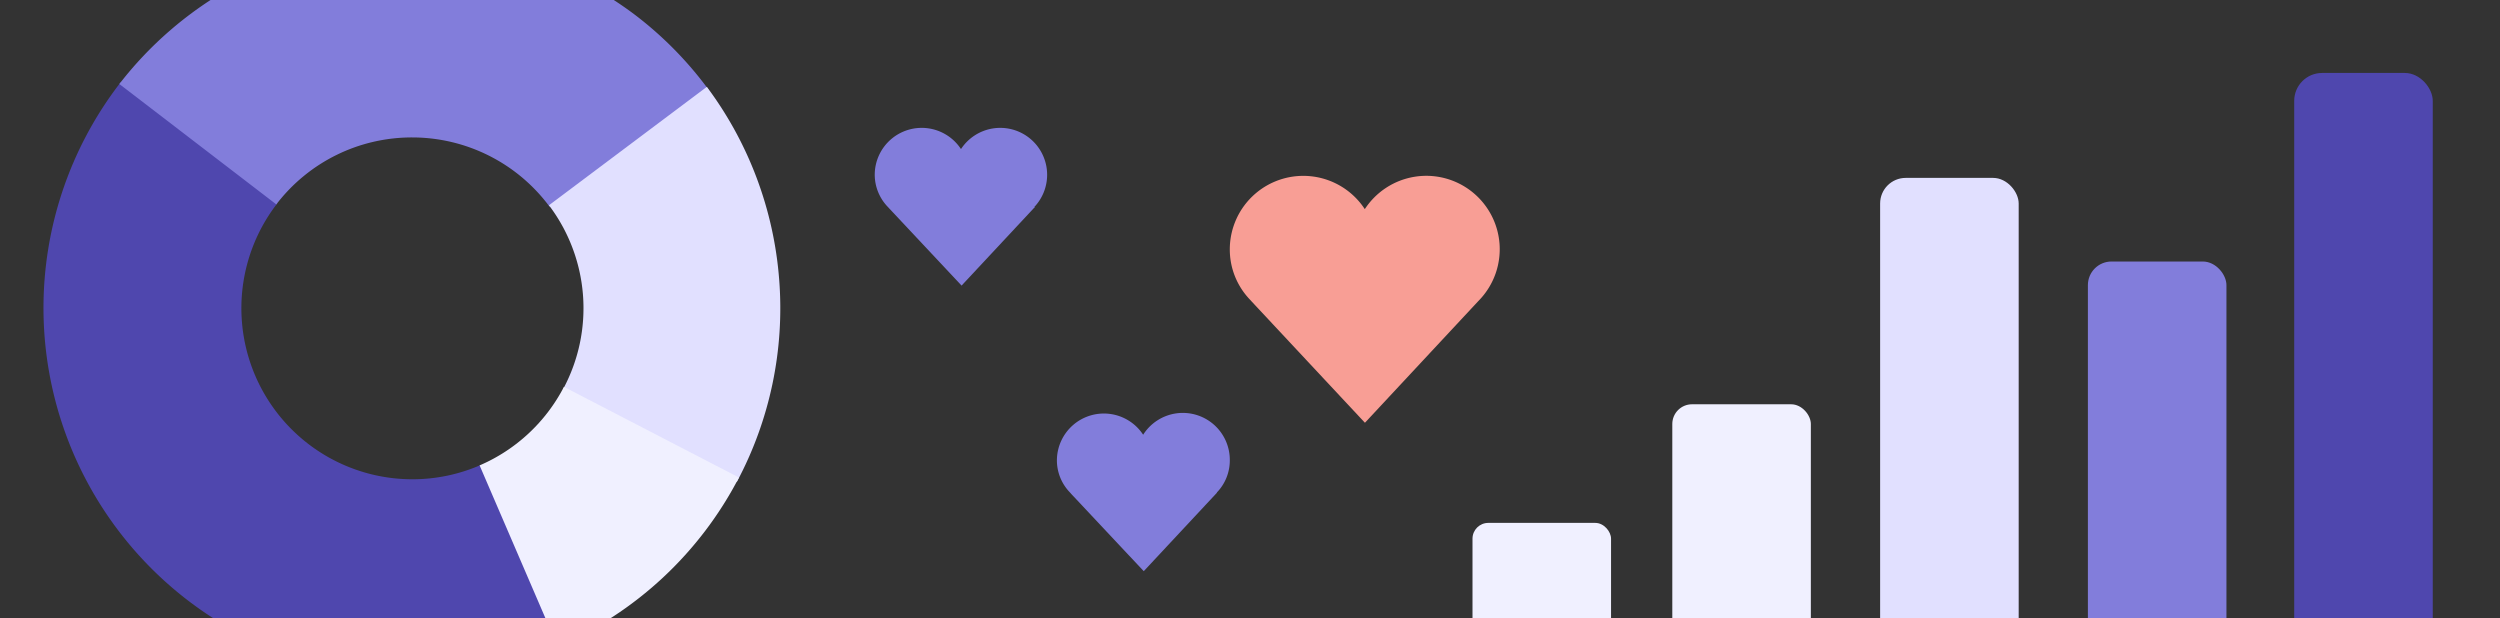 <svg id="Layer_1" data-name="Layer 1" xmlns="http://www.w3.org/2000/svg" xmlns:xlink="http://www.w3.org/1999/xlink" viewBox="0 0 380 94"><rect x="0" y="0" width="380" height="94" fill="#333333" stroke="none"/><defs><style>.cls-1{fill:none;}.cls-2{clip-path:url(#clip-path);}.cls-3{fill:#f0f0ff;}.cls-4{fill:#e1e0ff;}.cls-5,.cls-8{fill:#827ddb;}.cls-6{fill:#4f47ae;}.cls-7{fill:#f89e95;}.cls-7,.cls-8{fill-rule:evenodd;}</style><clipPath id="clip-path"><rect class="cls-1" x="-0.02" width="380.04" height="94"/></clipPath></defs><title>growing-generosity</title><g class="cls-2"><rect class="cls-3" x="254.19" y="61.45" width="21.06" height="50.36" rx="3"/><rect class="cls-3" x="223.82" y="79.48" width="21.06" height="32.33" rx="2.4"/><rect class="cls-4" x="285.78" y="27.04" width="21.06" height="84.77" rx="3.89"/><rect class="cls-5" x="317.36" y="39.75" width="21.06" height="72.06" rx="3.59"/><rect class="cls-6" x="348.72" y="11.09" width="21.06" height="100.72" rx="4.24"/><path class="cls-7" d="M224.91,45.55h0l-.24.25L207.47,64.26,190.32,45.9l-.32-.35a11,11,0,0,1-3.07-7.66,11.17,11.17,0,0,1,20.52-6.1,11.16,11.16,0,1,1,17.46,13.76"/><path class="cls-8" d="M157.32,31.46h0l-.16.16-11,11.79-11-11.73-.2-.22a7.06,7.06,0,0,1-2-4.89,7.14,7.14,0,0,1,13.11-3.91,7.13,7.13,0,1,1,11.15,8.8"/><path class="cls-8" d="M185,74.87h0l-.15.16-11,11.79-11-11.72-.2-.23a7,7,0,0,1-2-4.89,7.14,7.14,0,0,1,13.11-3.9A7.14,7.14,0,0,1,186.93,70a7,7,0,0,1-2,4.89"/><path class="cls-6" d="M62.65,72.85a26,26,0,0,1-20.5-41.94L18.4,12.44l-.26.33A56,56,0,0,0,85.08,98.1l-12-27.43A25.84,25.84,0,0,1,62.65,72.85Z"/><path class="cls-5" d="M62.65,20.89A26,26,0,0,1,83.54,31.42l24.17-17.78A55.87,55.87,0,0,0,96.64,2.35a56.27,56.27,0,0,0-78.5,10.42L42,31.07A25.93,25.93,0,0,1,62.65,20.89Z"/><path class="cls-4" d="M118.44,42.56a56.11,56.11,0,0,0-11-29.36l-24,18a25.94,25.94,0,0,1,2.18,27.89L112,73.25A56,56,0,0,0,118.44,42.56Z"/><path class="cls-3" d="M85.72,58.8A26,26,0,0,1,72.9,70.74L84.75,98.25a56,56,0,0,0,27.57-25.67Z"/></g></svg>